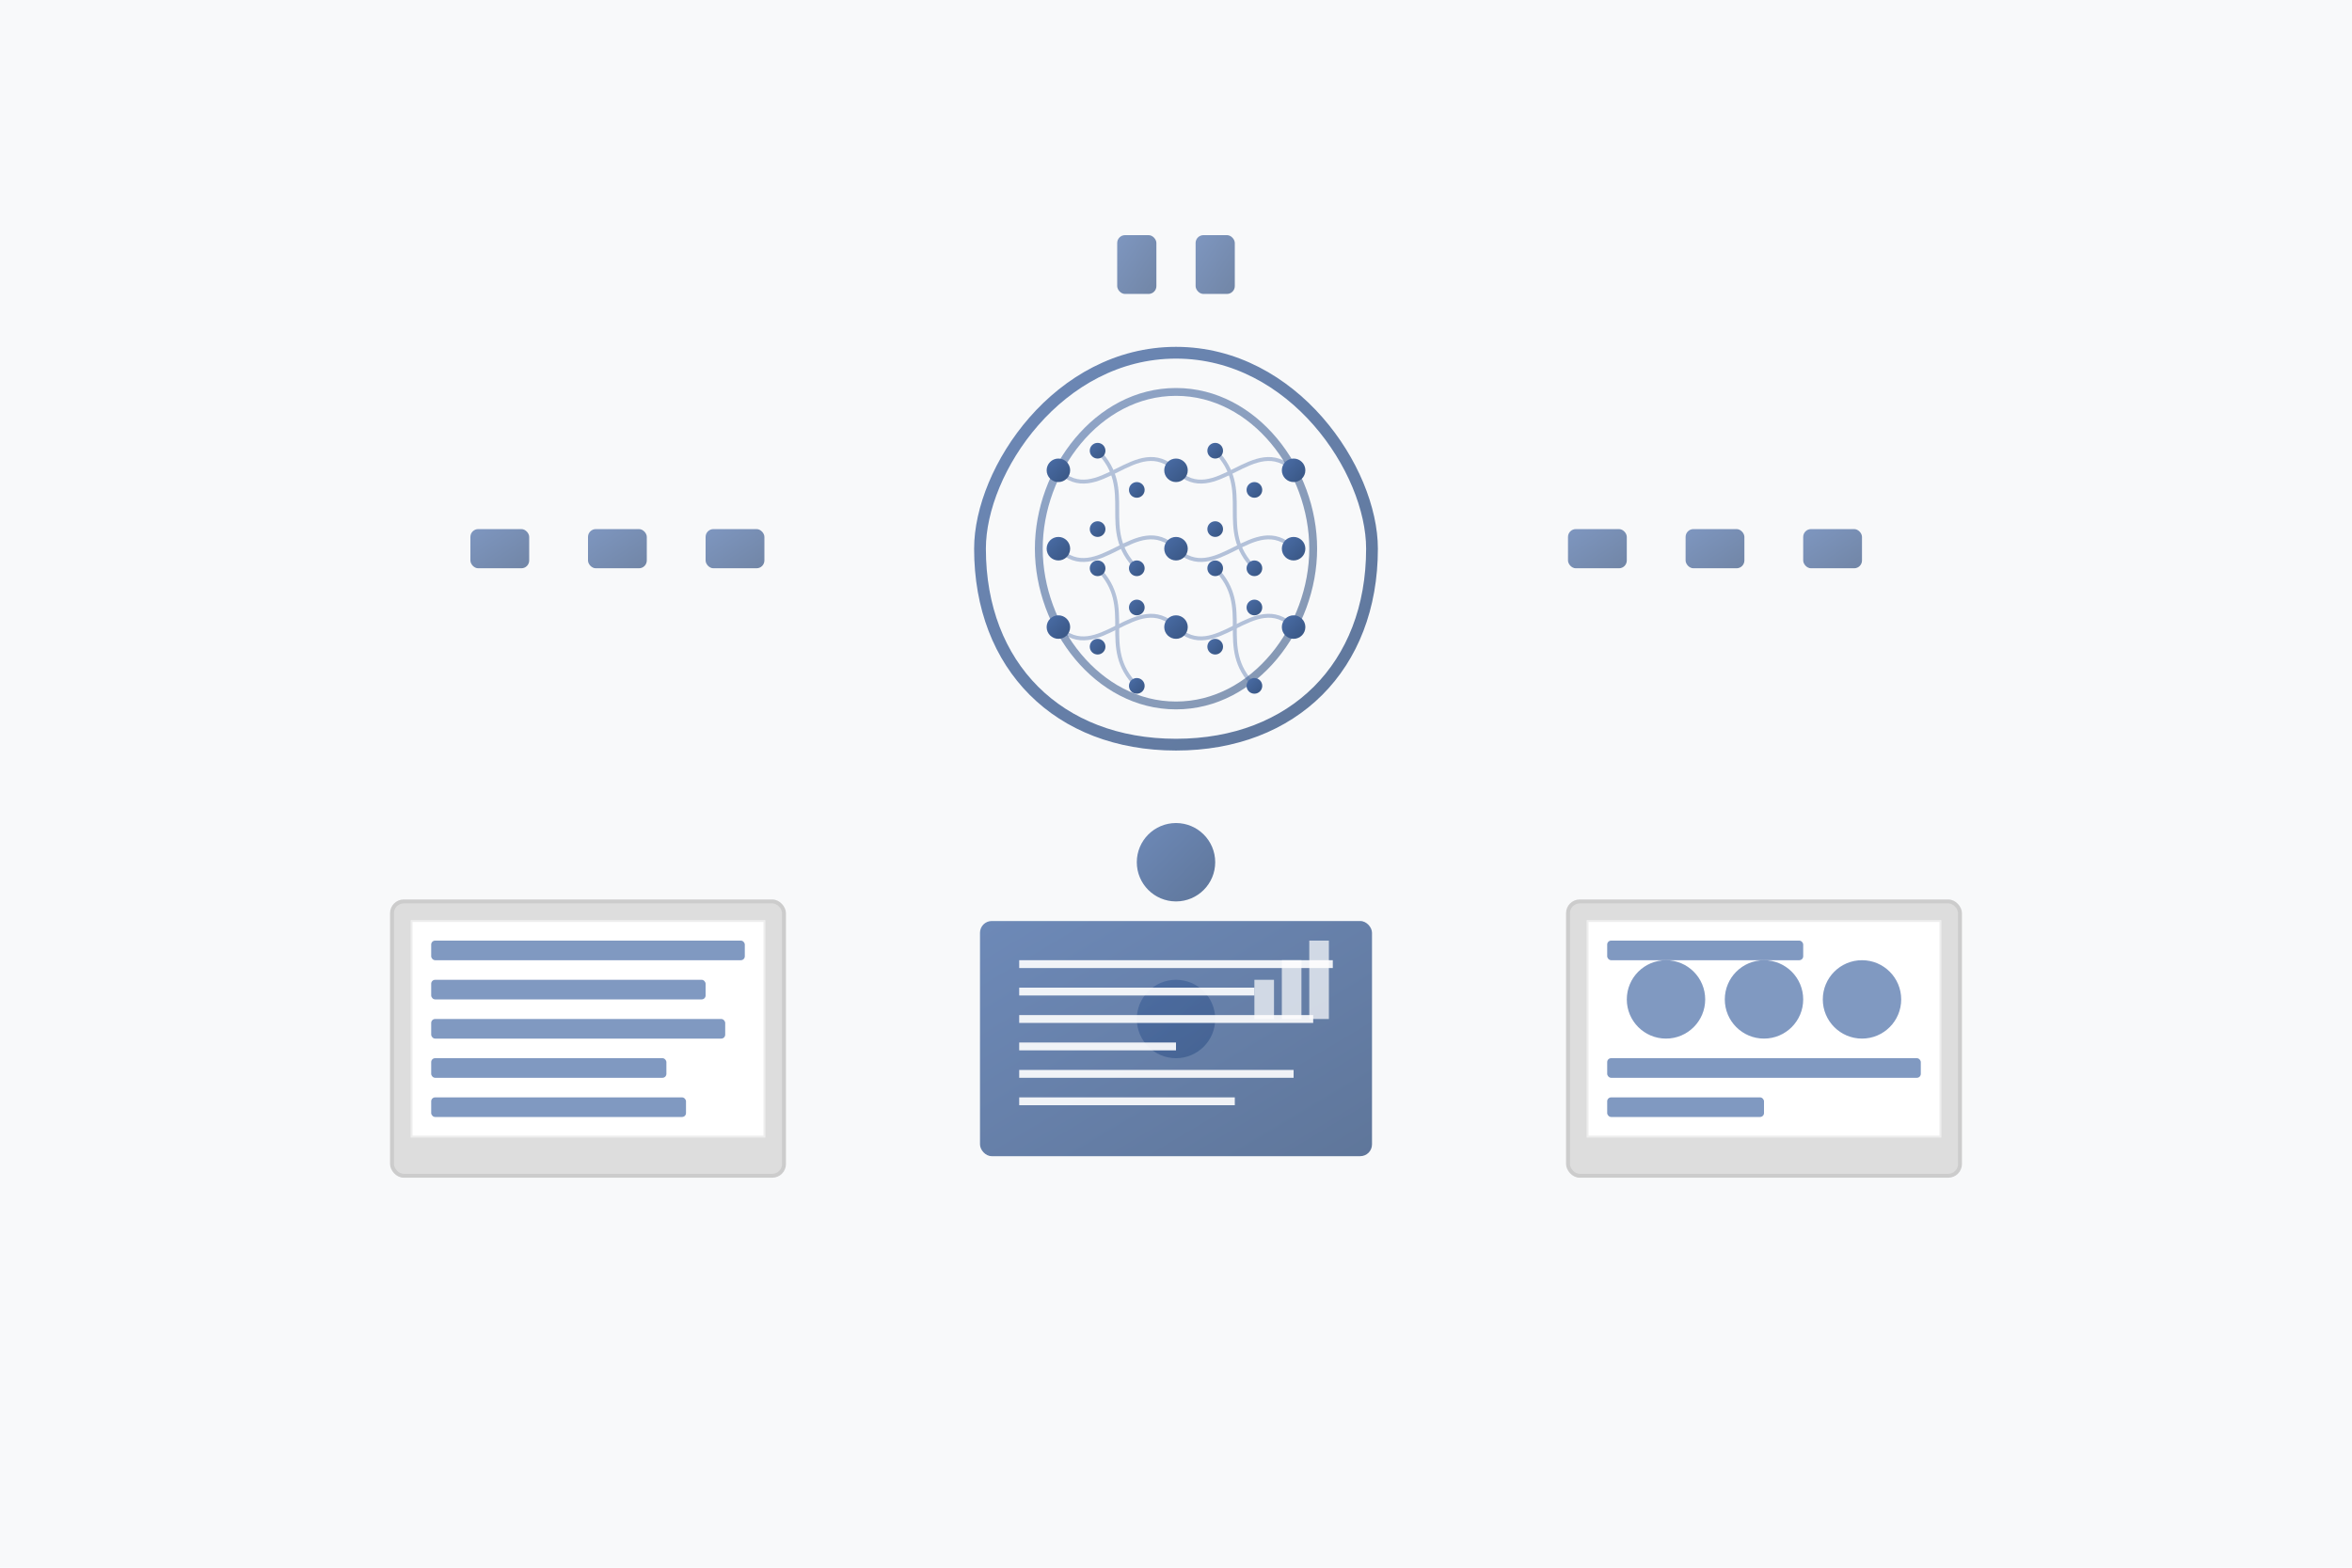 <?xml version="1.0" encoding="UTF-8"?>
<svg xmlns="http://www.w3.org/2000/svg" width="600" height="400" viewBox="0 0 600 400">
  <defs>
    <linearGradient id="blog-gradient-3" x1="0%" y1="0%" x2="100%" y2="100%">
      <stop offset="0%" stop-color="#4a6da7"/>
      <stop offset="100%" stop-color="#385582"/>
    </linearGradient>
  </defs>
  
  <!-- Background -->
  <rect width="600" height="400" fill="#f8f9fa"/>
  
  <!-- Illustration for AI Solutions -->
  <g transform="translate(100, 50)">
    <!-- Digital brain outline -->
    <g transform="translate(150, 40)">
      <!-- Brain outline -->
      <path d="M50,0 C20,0 0,30 0,50 C0,80 20,100 50,100 C80,100 100,80 100,50 C100,30 80,0 50,0 Z" fill="none" stroke="url(#blog-gradient-3)" stroke-width="3" opacity="0.8"/>
      
      <!-- Brain details -->
      <path d="M50,10 C30,10 15,30 15,50 C15,70 30,90 50,90 C70,90 85,70 85,50 C85,30 70,10 50,10 Z" fill="none" stroke="url(#blog-gradient-3)" stroke-width="2" opacity="0.6"/>
      
      <!-- Neural network lines -->
      <g fill="none" stroke="#4a6da7" stroke-width="1" opacity="0.4">
        <path d="M20,30 C30,40 40,20 50,30"/>
        <path d="M50,30 C60,40 70,20 80,30"/>
        <path d="M20,50 C30,60 40,40 50,50"/>
        <path d="M50,50 C60,60 70,40 80,50"/>
        <path d="M20,70 C30,80 40,60 50,70"/>
        <path d="M50,70 C60,80 70,60 80,70"/>
        
        <path d="M30,25 C40,35 30,45 40,55"/>
        <path d="M60,25 C70,35 60,45 70,55"/>
        <path d="M30,55 C40,65 30,75 40,85"/>
        <path d="M60,55 C70,65 60,75 70,85"/>
      </g>
      
      <!-- Neural network nodes -->
      <g fill="url(#blog-gradient-3)">
        <circle cx="20" cy="30" r="3"/>
        <circle cx="50" cy="30" r="3"/>
        <circle cx="80" cy="30" r="3"/>
        <circle cx="20" cy="50" r="3"/>
        <circle cx="50" cy="50" r="3"/>
        <circle cx="80" cy="50" r="3"/>
        <circle cx="20" cy="70" r="3"/>
        <circle cx="50" cy="70" r="3"/>
        <circle cx="80" cy="70" r="3"/>
        
        <circle cx="30" cy="25" r="2"/>
        <circle cx="40" cy="35" r="2"/>
        <circle cx="30" cy="45" r="2"/>
        <circle cx="40" cy="55" r="2"/>
        <circle cx="60" cy="25" r="2"/>
        <circle cx="70" cy="35" r="2"/>
        <circle cx="60" cy="45" r="2"/>
        <circle cx="70" cy="55" r="2"/>
        <circle cx="30" cy="55" r="2"/>
        <circle cx="40" cy="65" r="2"/>
        <circle cx="30" cy="75" r="2"/>
        <circle cx="40" cy="85" r="2"/>
        <circle cx="60" cy="55" r="2"/>
        <circle cx="70" cy="65" r="2"/>
        <circle cx="60" cy="75" r="2"/>
        <circle cx="70" cy="85" r="2"/>
      </g>
    </g>
    
    <!-- Data streams -->
    <g>
      <!-- Stream from left -->
      <g transform="translate(0, 100)">
        <path d="M0,0 L120,0" fill="none" stroke="url(#blog-gradient-3)" stroke-width="2" stroke-dasharray="5,3"/>
        <!-- Data elements -->
        <rect x="20" y="-15" width="15" height="10" rx="2" ry="2" fill="url(#blog-gradient-3)" opacity="0.7"/>
        <rect x="50" y="-15" width="15" height="10" rx="2" ry="2" fill="url(#blog-gradient-3)" opacity="0.7"/>
        <rect x="80" y="-15" width="15" height="10" rx="2" ry="2" fill="url(#blog-gradient-3)" opacity="0.7"/>
      </g>
      
      <!-- Stream from right -->
      <g transform="translate(280, 100)">
        <path d="M0,0 L120,0" fill="none" stroke="url(#blog-gradient-3)" stroke-width="2" stroke-dasharray="5,3"/>
        <!-- Data elements -->
        <rect x="20" y="-15" width="15" height="10" rx="2" ry="2" fill="url(#blog-gradient-3)" opacity="0.7"/>
        <rect x="50" y="-15" width="15" height="10" rx="2" ry="2" fill="url(#blog-gradient-3)" opacity="0.7"/>
        <rect x="80" y="-15" width="15" height="10" rx="2" ry="2" fill="url(#blog-gradient-3)" opacity="0.7"/>
      </g>
      
      <!-- Stream from top -->
      <g transform="translate(200, 0)">
        <path d="M0,0 L0,40" fill="none" stroke="url(#blog-gradient-3)" stroke-width="2" stroke-dasharray="5,3"/>
        <!-- Data elements -->
        <rect x="-15" y="10" width="10" height="15" rx="2" ry="2" fill="url(#blog-gradient-3)" opacity="0.7"/>
        <rect x="5" y="10" width="10" height="15" rx="2" ry="2" fill="url(#blog-gradient-3)" opacity="0.7"/>
      </g>
      
      <!-- Stream to bottom -->
      <g transform="translate(200, 140)">
        <path d="M0,0 L0,100" fill="none" stroke="url(#blog-gradient-3)" stroke-width="2" stroke-dasharray="5,3"/>
        
        <!-- Output elements as circles -->
        <circle cx="0" cy="30" r="10" fill="url(#blog-gradient-3)" opacity="0.8"/>
        <circle cx="0" cy="70" r="10" fill="url(#blog-gradient-3)" opacity="0.8"/>
      </g>
    </g>
    
    <!-- Solution interfaces and screens -->
    <g transform="translate(0, 180)">
      <!-- Left screen (input) -->
      <rect x="0" y="0" width="100" height="70" rx="3" ry="3" fill="#ddd" stroke="#ccc" stroke-width="1"/>
      <rect x="5" y="5" width="90" height="55" fill="#fff" stroke="#eee" stroke-width="0.5"/>
      <g fill="#4a6da7" opacity="0.7">
        <rect x="10" y="10" width="80" height="5" rx="1" ry="1"/>
        <rect x="10" y="20" width="70" height="5" rx="1" ry="1"/>
        <rect x="10" y="30" width="75" height="5" rx="1" ry="1"/>
        <rect x="10" y="40" width="60" height="5" rx="1" ry="1"/>
        <rect x="10" y="50" width="65" height="5" rx="1" ry="1"/>
      </g>
      
      <!-- Right screen (output) -->
      <rect x="300" y="0" width="100" height="70" rx="3" ry="3" fill="#ddd" stroke="#ccc" stroke-width="1"/>
      <rect x="305" y="5" width="90" height="55" fill="#fff" stroke="#eee" stroke-width="0.5"/>
      <g fill="#4a6da7" opacity="0.7">
        <rect x="310" y="10" width="50" height="5" rx="1" ry="1"/>
        <circle cx="325" cy="25" r="10"/>
        <circle cx="350" cy="25" r="10"/>
        <circle cx="375" cy="25" r="10"/>
        <rect x="310" y="40" width="80" height="5" rx="1" ry="1"/>
        <rect x="310" y="50" width="40" height="5" rx="1" ry="1"/>
      </g>
      
      <!-- Center output visualization -->
      <g transform="translate(150, 5)">
        <rect x="0" y="0" width="100" height="60" rx="3" ry="3" fill="url(#blog-gradient-3)" opacity="0.8"/>
        
        <!-- Data visualization elements -->
        <g fill="#fff" opacity="0.9">
          <rect x="10" y="10" width="80" height="2"/>
          <rect x="10" y="17" width="60" height="2"/>
          <rect x="10" y="24" width="75" height="2"/>
          <rect x="10" y="31" width="40" height="2"/>
          <rect x="10" y="38" width="70" height="2"/>
          <rect x="10" y="45" width="55" height="2"/>
        </g>
        
        <!-- Chart bars -->
        <g fill="#fff" opacity="0.7">
          <rect x="70" y="15" width="5" height="10"/>
          <rect x="77" y="10" width="5" height="15"/>
          <rect x="84" y="5" width="5" height="20"/>
        </g>
      </g>
    </g>
  </g>
</svg>